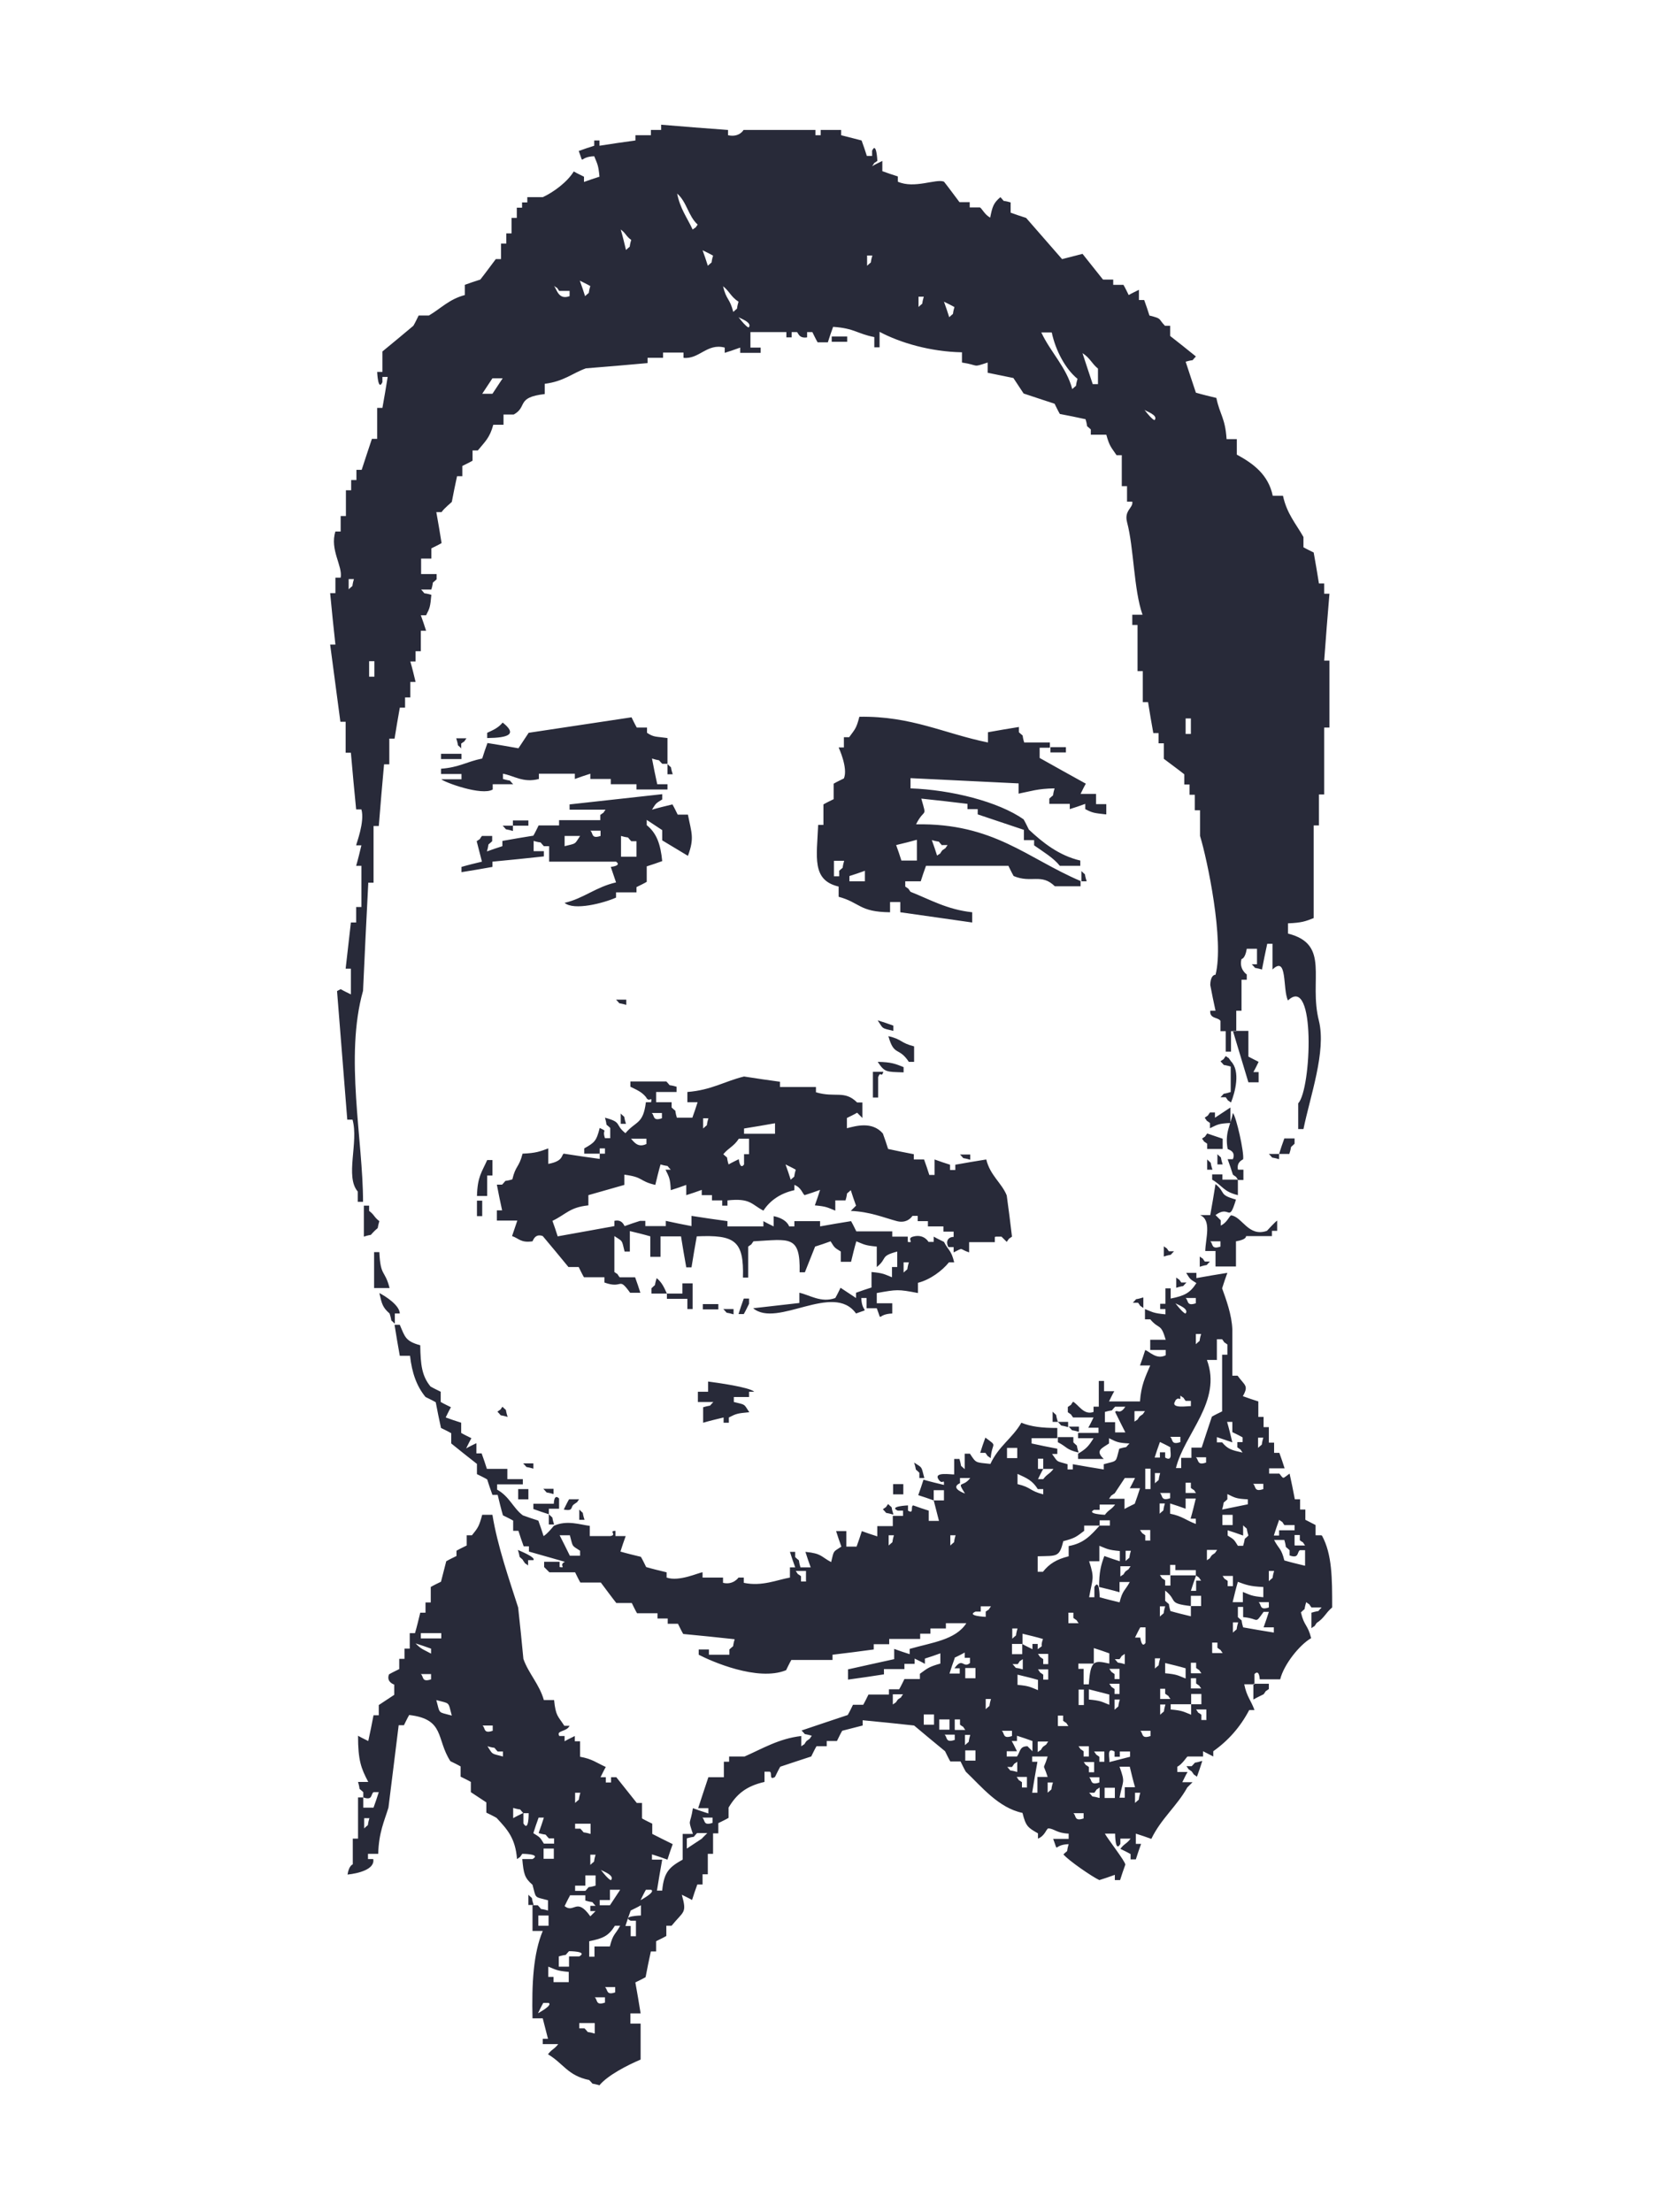<svg xmlns="http://www.w3.org/2000/svg" id="Ebene_1" width="60" height="80" viewBox="0 0 60 80"><defs><style>.cls-1{fill:#282a39;}</style></defs><path class="cls-1" d="m24.14,28v-.37c.21.21.07,0,.19.37h-.19Zm-3.72,2.23h.56c-.21.31-.11.26-.56.37v-.37Zm1.3-.19v.19c-.35.12-.26-.11-.37-.19h.37Zm.74.19c.37.11.16-.03.37.19h.19v.56h-.56v-.74Zm-4.65.93c.62-.06,1.24-.12,1.86-.19v-.19h-.37v-.37c.37.11.16-.03.37.19h.19v.56h2.42c.22.15-.19.19-.19.19l.19.56c-.74.17-1.17.58-1.86.74.34.29,1.41.01,1.86-.19v-.19h.74v-.19c.12-.06.25-.12.37-.19v-.56c.19-.06.37-.12.56-.19-.06-.61-.2-1.01-.56-1.3v-.19c.19.12.37.25.56.37v.37c.31.19.62.37.93.56.24-.65.13-.82,0-1.49h-.37c-.06-.12-.12-.25-.19-.37-.25.06-.5.12-.74.19.15-.24.13-.22.37-.37v-.19c-1.12.12-2.23.25-3.35.37v.19h1.3c-.16.21.02.03-.19.19v.19h-1.49v.19h-.74c-.06.12-.12.25-.19.37-.37.06-.74.12-1.12.19v.19c-.19.06-.37.12-.56.19.11-.37-.03-.16.19-.37v-.19h-.37c-.16.21.03.03-.19.19l.19.74c-.25.06-.5.12-.74.19v.19c.37-.06.74-.12,1.12-.19v-.19Zm-.19,12.09h-.37c.02-.7.17-.85.37-1.3h.19v.56h-.19v.74Zm1.12,10.6h.37v.37h-.37v-.37Zm-1.12-27.16v-.19c.24-.11.4-.18.56-.37.53.42.23.55-.56.56m-.93,1.49v-.19h-.74v-.19c.66-.05.91-.25,1.49-.37.06-.19.12-.37.19-.56.37.06.74.12,1.12.19.12-.19.25-.37.37-.56,1.24-.19,2.48-.37,3.72-.56.06.12.12.25.19.37h.37v.19c.25.17.33.13.74.19v.93h-.19c-.21-.21,0-.07-.37-.19.06.31.12.62.19.93h.37v.19h-1.12v-.19h-.93v-.19h-.74v-.19c-.19.06-.37.12-.56.19v-.19h-1.3v.19c-.57.15-.9-.12-1.3-.19v.19c.37.11.16-.02.37.19h-.74v.19c-.39.24-1.75-.26-1.86-.37h.74Zm1.86,1.49h.56v.19h-.56v-.19Zm-.37.19h.37v.19c-.37-.11-.16.02-.37-.19m-2.23-2.6h.74v.19h-.74v-.19Zm.74-.19c-.21-.21-.07,0-.19-.37h.37c-.16.21.02.03-.19.19v.19Zm2.6,26.04c-.37-.11-.16.02-.37-.19h.37v.19Zm7.25-2.6v.19c.45.11.35.06.56.37-.43.04-.47.05-.74.19v.19h-.19v-.19c-.25.06-.5.12-.74.19v-.56c.37-.11.16.02.37-.19h-.56v-.37h.37v-.37c.3.04,1.49.2,1.67.37h-.19v.19h-.56Zm-.56-3.16h-.56v-.19h.56v.19Zm6.32,6.32h.37v.37h-.37v-.37Zm-5.77-6.14c-.37-.11-.16.02-.37-.19h.37v.19Zm9.11,4.46c.46.34.24.14.19.74-.21-.16-.03.02-.19-.19h-.19c.06-.19.12-.37.19-.56m-14.69,2.23c-.16.21.02.03-.19.19-.14.09,0,.26-.37.19.06-.12.12-.25.19-.37h.37Zm-1.3-.37h.37v.19c-.37-.11-.16.02-.37-.19m1.49,1.12h-.19v-.37c.21.21.07,0,.19.37m5.95-7.81c-.06.12-.12.25-.19.37h-.19c.06-.19.12-.37.19-.56h.19v.19Zm-2.23.19v-.37h-.74v-.19h.56v-.37h.37v.93h-.19Zm-.74-.56h-.56v-.19c.21-.21.07,0,.19-.37.19.16.26.32.37.56m10.97-4.84c-.37-.11-.16.02-.37-.19h.37v.19Zm-2.79,12.83c-.37-.11-.16.02-.37-.19.21-.16.03.02.19-.19.21.21.07,0,.19.37m-12.46-.19v.19c-.19-.06-.37-.12-.56-.19v-.19h.74s0-.38.19-.19v.37h-.37Zm.19.56h-.19v-.37c.21.21.07,0,.19.37m-.74,13.76h-.19v-.37c.21.21.07,0,.19.37m-5.02-21.39v.37c-.21-.21-.07,0-.19-.37-.25-.22-.28-.34-.37-.74.23.12.73.44.74.74h-.19Zm24.74,4.09v.19c-.37-.11-.16.02-.37-.19h.37Zm-16.37-15.25c-.37-.11-.16.02-.37-.19h.37v.19Zm10.79,17.11h-.19v-.19c-.21-.21-.07,0-.19-.37.32.21.25.12.37.56m11.9,8v-.56h.56v.19c-.21.16-.03-.02-.19.19-.12.06-.25.12-.37.19m-6.7-10.04v.19c-.37-.11-.16.02-.37-.19h.37Zm-.37,0h-.19v-.37c.21.21.07,0,.19.37m0,.74v-.19h.56v.19c.21.21.07,0,.19.37-.46-.11-.41-.2-.74-.37m5.21,11.53c-.06.19-.12.37-.19.56-.21-.16-.03.02-.19-.19-.21-.16-.03.02-.19-.19h.19c.21-.21,0-.07.37-.19m-11.72-26.78c.19.06.37.12.56.19v.19c-.45-.11-.35-.06-.56-.37m0,1.49c.49.01.63.07.93.19v.19c-.63-.02-.68,0-.93-.37m-9.3,1.86c.21.21.07,0,.19.37h-.19v-.37Zm-4.28,10.6c.21.21.07,0,.19.37-.37-.11-.16.02-.37-.19.21-.16.03.02.19-.19m13.95-13.39c.51.12.42.24.93.37v.56h-.19c-.37-.56-.53-.18-.74-.93m-18.04,9.11h-.56v-1.3h.19c.04.9.2.63.37,1.3m-.74-2.98v.19c.19.14.18.23.37.37-.11.37.02.16-.19.37-.21.21,0,.07-.37.19v-1.12h.19Zm18.23-4.84h.37c-.09.25-.09-.06-.19.19v.74h-.19v-.93Zm-2.98,3.91c-.06-.19-.12-.37-.19-.56.12.06.25.12.37.19-.11.37.03.16-.19.37m-.56-1.67h-1.12v-.19c.37-.06.74-.12,1.12-.19v.37Zm-.93.74h-.19v.37c-.15.21-.19-.19-.19-.19-.12.06-.25.12-.37.19-.11-.37.03-.16-.19-.37.2-.24.38-.28.56-.56h.37v.56Zm-1.67-.93v-.37h.19c-.11.37.03.16-.19.37m-1.49-.37c-.35.12-.26-.11-.37-.19h.37v.19Zm-.56.93c-.33.16-.47-.11-.56-.19h.56v.19Zm9.3,4.28h.19c-.11.37.03.16-.19.37v-.37Zm3.35-.93h.19l.19.19c.16-.21-.02-.03.19-.19-.06-.5-.12-.99-.19-1.49-.18-.45-.6-.72-.74-1.3-.37.06-.74.12-1.12.19v.19h-.19v-.19c-.19-.06-.37-.12-.56-.19v.56h-.19c-.06-.19-.12-.37-.19-.56h-.37v-.19c-.31-.06-.62-.12-.93-.19-.06-.19-.12-.37-.19-.56-.39-.45-.98-.27-1.3-.19v-.37c.12-.06.25-.12.37-.19l.19.19v-.56h-.19c-.46-.46-.79-.16-1.49-.37v-.19h-1.3v-.19c-.43-.06-.87-.12-1.3-.19-.7.17-1.17.49-2.05.56v.37h.37c-.06.19-.12.37-.19.56h-.56c-.11-.37.03-.16-.19-.37v-.19h-.56v-.37h.74v-.19c-.37-.11-.16.03-.37-.19h-1.3v.19c.24.12.4.18.56.37.12.24.23-.07.19.19h-.19c-.1.81-.36.67-.74,1.12-.4-.32-.1-.39-.74-.56.11.37-.03.16.19.37v.37h-.19c-.12-.35.13-.21-.19-.37-.12.48-.19.53-.56.74v.19h.56v-.19h.19v.19h-.19v.19c-.43-.06-.87-.12-1.3-.19-.09.04,0,.27-.56.37v-.56c-.3.11-.44.17-.93.19-.13.51-.25.42-.37.93-.37.11-.16-.03-.37.19h-.19c.06.31.12.62.19.93h-.19v.37h.74l-.19.56c.26.09.31.25.74.19.01,0,.08-.3.37-.19.31.37.62.74.93,1.12h.37c.06.12.12.25.19.37h.74v.19c.69.25.49-.24.93.37h.37c-.06-.19-.12-.37-.19-.56h-.56c-.16-.21.03-.03-.19-.19v-1.3c.31.21.26.11.37.56h.19v-.74c.25.06.5.12.74.19v.74h.37v-.74h.74c.06.37.12.74.19,1.12h.19c.06-.37.12-.74.19-1.12,1.37-.06,1.71.15,1.67,1.49h.19v-1.12c.21-.16.03.02.19-.19,1.3-.07,1.7-.24,1.67,1.12h.19c.12-.31.25-.62.37-.93.19-.06.37-.12.56-.19.15.24.13.22.37.37v.37h.37c.06-.25.12-.5.19-.74.28.11.3.15.74.19v.74c.4-.32.1-.39.74-.56v.56h-.19v.37c-.28-.11-.3-.15-.74-.19v.56c-.19.06-.37.12-.56.19v.19c-.19-.12-.37-.25-.56-.37-.06.12-.12.25-.19.37-.51.19-.95-.12-1.3-.19v.37l-1.67.19c.87.73,2.9-.96,3.72.19.55-.21.21.03.19-.56h.19v.37h.37c.21.55-.03.21.56.19v-.37h-.56v-.37c.73-.13.76-.14,1.49,0v-.37c.44-.11.88-.44,1.12-.74h.19c-.11-.45-.2-.41-.37-.74-.12-.06-.25-.12-.37-.19v.19h-.19s-.16-.3-.56-.19c-.25.07.07.24-.19.19v-.19h-.56v-.19h-1.3c-.06-.12-.12-.25-.19-.37-.37.06-.74.12-1.12.19v-.19h-.93v.19h-.19s-.07-.27-.56-.37v.37c-.12-.06-.25-.12-.37-.19v.19h-1.3v-.19c-.43-.06-.87-.12-1.3-.19v.37c-.31-.06-.62-.12-.93-.19v.19h-.74v-.19h-.19c-.19.06-.37.12-.56.19-.01,0-.08-.26-.37-.19v.19c-.68.12-1.36.25-2.05.37-.06-.19-.12-.37-.19-.56.5-.24.62-.49,1.3-.56v-.37c.43-.12.87-.25,1.3-.37v-.37c.71.09.52.23,1.12.37.06-.25.12-.5.19-.74.37.11.16-.03.37.19h-.19c.13.27.17.31.19.74.19-.06.37-.12.56-.19v.37c.19-.06.37-.12.56-.19v.19h.37v.19h.37v.19h.19v-.19c.83-.09.86.14,1.3.37.24-.37.62-.63,1.12-.74v-.19c.25.09.3.33.37.37.19-.06.37-.12.56-.19-.06.19-.12.37-.19.56.44.04.46.08.74.19v-.37h.37c.11-.37-.03-.16.19-.37.06.19.12.37.19.56l-.19.19c.7.03,1.18.24,1.67.37.39.1.56-.19.56-.19h.19v.19h.37v.19h.56v.19h.37v.19c-.2,0-.3.16-.19.37h.19v.19c.39-.19.17-.13.56,0v-.37h.93v-.19Zm-5.39-32.36h-.56v-.19h.56v.19Zm-13.39,31.06h.19v.56h-.19v-.56Zm26.6-1.12h-.19v-.37c.21.21.07,0,.19.37m.37-.19h-.19v-.37c.21.21.07,0,.19.37m.56.19h.19v.37h-.19c-.16-.21.02-.03-.19-.19-.06-.19-.12-.37-.19-.56h.19c.12-.3-.18-.35-.19-.37-.11-.6.11-.87.19-1.3.12.13.41,1.42.37,1.67,0,.02-.24.08-.19.37m-.56.37h.56v.56c-.53-.13-.54-.33-.93-.56v-.19h.37v.19Zm2.05-.74c-.37-.11-.16.02-.37-.19h.37v.19Zm-2.79-.74c.21-.16.03.02.19-.19l.56.19v.37h-.56v-.19c-.21-.16-.03.02-.19-.19m3.16.56h-.37c.06-.19.12-.37.19-.56h.37v.19c-.21.21-.07,0-.19.37m-27.71,14.69c-.21-.21-.07,0-.19-.37.04.02.67.27.56.37h-.19v.19c-.21-.16-.03.02-.19-.19m23.81-10.04h.19c-.21.21,0,.07-.37.19v-.37c.21.16.03-.02.19.19m2.42-7.25c-.19-.62-.37-1.24-.56-1.86h.56v.93l.37.19c-.06.12-.12.25-.19.37h.19v.37h-.37Zm1.67,16.74v-.37h.19v.19c.21.16.03-.03.19.19h-.37Zm.37.74c-.25-.06-.5-.12-.74-.19-.11-.45-.2-.41-.37-.74h.37c.11.37-.03.16.19.37v.19c.35.12.26-.11.37-.19h.19v.56Zm-1.3.56v-.37h.19c-.11.37.03.16-.19.37m.19,1.86c-.37-.06-.74-.12-1.12-.19-.11-.37.03-.16-.19-.37v-.37h.19v.37c.6.05.4.28.74-.19h.19c-.06.19-.12.37-.19.56h.37v.19Zm-1.49,0v-.37h.19c-.11.37.03.16-.19.37m-.37-2.05h.37v.37h-.19v-.19c-.21-.16-.03.03-.19-.19m-.37,2.79v-.37h.19v.19c.21.16.03-.02.19.19h-.37Zm-.19-3.35v-.37h.37c-.16.21.02.03-.19.19-.16.21.03.03-.19.19m0,5.77h-.19v-.19c-.21-.16-.03.03-.19-.19h.37v.37Zm-.56-.19c-.28-.11-.3-.15-.74-.19v-.19h.74v-.37h.37v.37h-.37v.37Zm-1.12,0v-.37h.19c-.11.37.03.16-.19.37m-.19-1.67v-.37h.19c-.11.37.03.16-.19.37m0-7.07h.19c-.11.37.03.16-.19.37v-.37Zm.19-1.12c.12.06.25.12.37.19-.03.1.12.55-.19.37v-.19h-.19v.19h-.19c.06-.19.12-.37.19-.56m.74-.19v.19c-.35.12-.26-.11-.37-.19h.37Zm-.19-1.3c.15-.21.2.08.19-.19.21.16.03-.02.19.19h.19v.19c-.1-.01-.77.11-.56-.19m.37-3.16s-.06.03-.37-.37c.05.04.51.19.37.37m.37-.56v.19c-.35.12-.26-.11-.37-.19h.37Zm.19,1.3c-.11.37.03.16-.19.37v-.37h.19Zm-.19,4.46h.37v.19c-.34.12-.26-.11-.37-.19m-1.12,1.67c-.11.37.03.16-.19.37v-.37h.19Zm.19-.19c-.35.12-.26-.11-.37-.19h.37v.19Zm.93,0c-.06.25-.12.5-.19.74h.19v.19c-.36-.13-.48-.28-.93-.37v-.37c.19.06.37.12.56.19v-.37h.37Zm0-.19h-.37v-.37h.19v.19c.21.16.03-.03.19.19m0,3.16v.37h-.19c.06-.19.12-.37.19-.56h-.93v.37h-.19v-.19c-.21-.16-.03.03-.19-.19h.37v-.37h.19v.19h.74v.19c.21.16.03-.02.19.19h-.19Zm-1.12,3.35v-.37c.25.06.5.12.74.19v.37c-.28-.11-.3-.15-.74-.19m-.19-2.05v-.37h.19c-.11.37.03.16-.19.37m.19,2.6v.19c.21.16.03-.02.19.19h-.37v-.37h.19Zm.93-2.98v.37c-.25-.06-.5-.12-.74-.19-.11-.37.03-.16-.19-.37v-.37c.47.37.07.46.93.56v-.37h.37v.37h-.37Zm0,2.42v-.37h.19v.19c.21.16.03-.02.19.19h-.37Zm.37.56h-.37v-.37h.19v.19c.21.16.03-.02.19.19m.56-11.9v-.74h.19c.16.21-.02.03.19.19v.37h-.19v2.05c-.12.06-.25.12-.37.19-.12.37-.25.74-.37,1.12h-.37v.37h-.37v.37h-.19c.3-1.24,1.68-2.41,1.12-3.91h.37Zm.93,2.79v.19h-.19v.19c.21.16.03-.02.19.19-.4-.09-.53-.12-.74-.37h-.19v-.19l.56.19c-.06-.25-.12-.5-.19-.74h.19v.37c.12.06.25.12.37.19m.19,2.23v.19l-.93.19c.11-.37-.03-.16.19-.37v-.19c.27.13.31.17.74.19m.56-.56v.19c-.35.12-.26-.11-.37-.19h.37Zm-.19-1.67h.19c-.11.37.03.16-.19.37v-.37Zm-.74,5.21c.3.11.44.17.93.19v.37c-.44-.04-.46-.08-.74-.19v.37h-.37c.06-.25.12-.5.19-.74m-.56-2.42h.37v.37h-.37v-.37Zm.19.56c.19.06.37.12.56.19v-.37c.21.21.08,0,.19.37-.21.21-.08,0-.19.37h-.19c-.15-.24-.13-.22-.37-.37v-.19Zm1.49,2.6v.19c-.35.12-.26-.11-.37-.19h.37Zm.37-2.98c.21.16.03-.03.19.19h.37v.19h-.56v.19h-.19c.06-.19.12-.37.19-.56m-4.65-1.12h-.19v-.74h.19v.74Zm0,1.86h-.19v-.19c-.21-.16-.03.02-.19-.19h.37v.37Zm0,7.07c-.35.12-.26-.11-.37-.19h.37v.19Zm-.56,2.42v-.37h.19c-.11.37.03.16-.19.37m-.37-.56v.37h-.19c.12-.65.22-.51,0-1.12h.37c.06.25.12.5.19.74h-.37Zm-.56-.93c.03-.1-.12-.55.19-.37v.19h.19v-.19h.37v.19l-.74.19m.19,1.3h-.37v-.37h.37v.37Zm-.56-1.3v-.19c-.21-.16-.03.02-.19-.19h.37v.37h-.19Zm0,.74c-.35.12-.26-.11-.37-.19h.37v.19Zm0,.56c-.37-.11-.16.03-.37-.19h.19c.16-.21-.02-.03.19-.19v.37Zm-.56-1.3h.37v.37h-.19v-.19c-.21-.16-.03.03-.19-.19m0,2.05c-.35.12-.26-.11-.37-.19h.37v.19Zm-.56-7.44h.19v.19c.21.16.03-.02.19.19h-.37v-.37Zm-.37,4.09v-.37h.19v.19c.21.16.03-.03.19.19h-.37Zm-.37,2.42v-.37h.19c-.11.37.03.16-.19.37m-.37-.56v.56h-.19c.06-.37.12-.74.19-1.12h-.19v-.19h.56c-.17.57-.18.17,0,.74h-.37Zm-.37-1.12c-.28,0-.25.21-.37.37h-.37v-.19h.37c-.06-.12-.12-.25-.19-.37h.19v-.19c.19.06.37.12.56.19v.37l-.19-.19Zm0,1.49h-.19v-.19c-.21-.16-.03.03-.19-.19h.37v.37Zm-.74-.74h.19c.16-.21-.02-.03.19-.19v.37c-.37-.11-.16.03-.37-.19m-.19-1.3h.37v.19c-.35.12-.26-.11-.37-.19m.19-10.23h.37v.37h-.37v-.37Zm1.12,1.49h.19v.19c-.51-.13-.42-.25-.93-.37v-.37c.35.16.54.24.74.56m0-.74v-.37h.19v.37h.37c-.14.19-.23.18-.37.37h-.19c.06-.12.12-.25.19-.37h-.19Zm.19,7.07v-.19c-.21-.16-.03.02-.19-.19h.37v.37h-.19Zm0,.56v-.19c-.21-.16-.03.02-.19-.19h.37v.37h-.19Zm-.19,2.23h.37c-.16.21.02.03-.19.19-.16.21.03.03-.19.19v-.37Zm-.74-2.42c.25.06.5.12.74.19v.37c-.28-.11-.3-.15-.74-.19v-.37Zm0-.37c.16-.21-.03-.03.19-.19v.37c-.37-.11-.16.03-.37-.19h.19Zm-.19-.93v-.37h.19c-.11.37.03.16-.19.37m.37.19v-.37c.25.06.5.12.74.19-.13.37.08.17-.19.37v-.19h-.19v.19c-.12-.06-.25-.12-.37-.19v.37h-.37v-.37h.37Zm1.49-3.72c.42-.11.46-.16.74-.37v-.19h.56v-.19h.37v.19h-.37c-.31.34-.56.64-1.12.74v.37c-.44.11-.7.27-.93.56h-.19v-.56c.71-.02.78.04.93-.56m1.12-1.12h.19v-.19h.56c-.14.19-.23.18-.37.37,0,0-.72-.03-.37-.19m1.12,1.86v-.37h.19c-.11.37.03.16-.19.37m0,.37c-.16.21.03.03-.19.19v-.37h.37c-.16.21.02.03-.19.19m-.19,1.12c-.25-.06-.5-.12-.74-.19,0,0,0-.7-.19-.37v.37h-.19c.12-.68.21-.66,0-1.3h.37v-.56c.28.11.3.15.74.19v.37c-.19-.06-.37-.12-.56-.19-.12.32-.19.58-.19,1.12.25.06.5.12.74.19v-.37h.37c-.18.33-.26.29-.37.74m-.19,2.05h.19c.16-.21-.03-.03.19-.19v.37c-.37-.11-.16.03-.37-.19m0,.74v-.19c-.21-.16-.03.02-.19-.19h.37v.37h-.19Zm-1.3.37h.19v.56h-.19v-.56Zm0,2.05h.37v.37h-.19v-.19c-.21-.16-.03.02-.19-.19m1.12-1.86v.37c-.28-.11-.3-.15-.74-.19v-.37l.74.19m-.74-.37h-.19v-.56h-.19v-.19h.56v-.56c.19.06.37.12.56.19v.37c-.54-.12-.68-.14-.74.74m1.12.56c-.11.37.03.16-.19.37v-.37h.19Zm-.19-.19v-.19c-.21-.16-.03.02-.19-.19h.37v.37h-.19Zm.93-2.42h.19v.56c-.14.22-.19-.19-.19-.19h-.19c.06-.12.12-.25.19-.37m-.93-4.84c.12-.19.25-.37.37-.56h.37c-.06.12-.12.25-.19.37h.37c-.06.19-.12.37-.19.56-.12.06-.25.12-.37.19v-.37h-.56c.16-.21-.02-.03.19-.19m.74-2.98h.37c-.16.21.02.03-.19.19-.16.21.03.03-.19.19v-.37Zm-5.39,7.25v.19s-.72-.03-.37-.19h.19v-.19h.37c-.16.21.03.03-.19.19m0,3.53v-.37h.19c-.11.37.03.16-.19.37m-.37-1.12h-.37v-.37h.37v.37Zm0,2.98h-.37v-.37h.37v.37Zm-.19-.93c-.11.37.03.16-.19.37v-.37h.19Zm-.56-.19v-.37h.19v.19c.21.16.03-.03.19.19h-.37Zm0,.37c-.35.12-.26-.11-.37-.19h.37v.19Zm-.56-.74h.37v.37h-.37v-.37Zm-.19.19h-.37v-.37h.37v.37Zm.74-2.42c.12-.06.25-.12.37-.19v.19h.19v.19c-.25.21-.26-.23-.56.19h.19v.19h-.37c.06-.19.12-.37.19-.56m.19-6.32v-.19h.37c-.28.37-.5.06-.19.56,0,0-.56-.19-.19-.37m-2.23,7.81c-.16.21.02.03-.19.19v-.37h.37c-.16.21.03.03-.19.19m-6.7,4.46c-.35.12-.26-.11-.37-.19h.37v.19Zm-.37.56c-.19.12-.37.25-.56.37v-.37c.37-.11.16.03.37-.19h.37l-.19.19Zm-2.23,2.23c.06-.12.12-.25.19-.37h.19c.17.08-.36.36-.37.37m0,.56s-.72.02-.37.19h.19v.56h-.19v-.37h-.19c.06-.19.12-.37.19-.56.12-.06.25-.12.37-.19v.37Zm-1.12-.37h-.37v-.19h.37v-.37h.37c-.12.19-.25.37-.37.56m0,1.49h-.56v.37h-.19v-.56c.5-.1.7-.19.93-.56h.19c-.18.33-.26.29-.37.74m.19,1.67c-.34.12-.26-.11-.37-.19h.37v.19Zm-.37.37c-.35.12-.26-.11-.37-.19h.37v.19Zm-.37,1.12c-.37-.11-.16.03-.37-.19h-.19v-.19h.56v.37Zm-.93-2.42h-.37v-.37c.37-.11.16.03.37-.19,0,0,.7,0,.37.19h-.37v.37Zm0,.56h-.56v-.19h-.19v-.37c.28.11.3.15.74.19v.37Zm-1.12,1.12c.06-.12.12-.25.19-.37h.19c.17.08-.36.36-.37.37m0-3.53h.37v.37h-.37v-.37Zm.19-2.42h.37v.37h-.37v-.37Zm-.37-.56c.06-.19.12-.37.19-.56h.19c-.06.19-.12.37-.19.56.37.11.16-.03.37.19h.19v.19h-.37c-.15-.24-.13-.22-.37-.37m-.37-.37v-.37c-.12.06-.25.12-.37.19v-.37c.37.11.16-.03.37.19h.19s.01.7-.19.37m-.74-2.42c-.44-.12-.35-.05-.56-.37.37.11.16-.03.37.19h.19v.19Zm-.74-1.12h.37v.19c-.35.12-.26-.11-.37-.19m3.16,6.14h.56v.19c.37.11.16-.03.37.19h-.19v.19h.19l-.19.19c-.5-.71-.59-.09-.93-.37.06-.12.12-.25.19-.37m.19-.37h.37v-.37h.37v.37c-.37.11-.16-.03-.37.19h-.37v-.19Zm.74-1.12c-.11.37.03.16-.19.37v-.37h.19Zm-.74-1.12h.56v.37c-.37-.11-.16.03-.37-.19h-.19v-.19Zm0-1.12h.19c-.11.37.03.16-.19.37v-.37Zm1.3,3.16s-.06.03-.37-.37c.05.04.51.19.37.37m-6.32-6.51c.51.14.42.04.56.56-.51-.14-.42-.04-.56-.56m-.56-2.42h.74v.19h-.74v-.19Zm.37.74c-.27-.15-.35-.15-.56-.37.19.06.37.12.56.19v.19Zm0,.93c-.35.12-.26-.11-.37-.19h.37v.19Zm-2.42,5.39v-.37h.19c-.11.37.03.16-.19.37m21.2-10.23v-.37h.19c-.11.37.03.16-.19.37m-2.23,0v-.37h.19c-.11.37.03.16-.19.37m-2.98,1.3h-.19v-.19c-.21-.16-.03.03-.19-.19h.37v.37Zm-8.18-.93h-.37c-.12-.25-.25-.5-.37-.74h.37c.12.44.05.35.37.56v.19Zm19.72-4.46h-.37v-.37h-.37v-.37c.37-.11.16.03.37-.19h.37c-.21.32-.3.08-.37.19.12.25.25.5.37.74m7.07,3.72h-.19v-.37l-.37-.19v-.37h-.19v-.37h-.19c-.06-.31-.12-.62-.19-.93-.27.19-.2.21-.37,0h-.37v-.19h.56c-.06-.19-.12-.37-.19-.56h-.19v-.37h-.19v-.56h-.19v-.37h-.19v-.56c-.19-.06-.37-.12-.56-.19.22-.39.07-.38-.19-.74h-.19v-1.67c-.02-.54-.23-1.1-.37-1.49.06-.19.12-.37.19-.56-.37.06-.74.12-1.12.19v-.19h-.37c.15.24.13.22.37.37-.23.36-.43.46-.93.56v-.37h-.19v.56h-.19v.19h.19v.19c-.44-.04-.46-.08-.74-.19v.37h.19c.33.39.38.12.56.74h-.56v.37h.56v.19c-.33.17-.58-.13-.74-.19-.06.19-.12.37-.19.56h.37c-.18.42-.33.72-.37,1.3h-1.12c.06-.12.12-.25.19-.37h-.37v-.37h-.19v.93h-.19v.19c-.35.13-.54-.26-.74-.37-.16.21.03.03-.19.19v.19c.21.16.03-.02.19.19h.74c-.06.12-.12.25-.19.37h.37v.19h-.74v.19h.56c-.17.28-.27.39-.56.56v.19h.93c-.32-.3-.08-.38.19-.56v-.19c.27.13.31.17.74.19-.21.21,0,.08-.37.19-.14.51-.04.42-.56.56v.19c-.37-.06-.74-.12-1.12-.19v.19h-.19v-.19c-.45-.13-.33-.06-.56-.37h.19v-.19c-.31-.06-.62-.12-.93-.19v-.19h.93v-.37c-.57,0-.96-.05-1.3-.19-.33.57-.82.84-1.12,1.49-.55-.06-.51-.02-.74-.37h-.19v.56c-.21-.21-.08,0-.19-.37h-.19v.56c-.1.01-.77-.11-.56.19.15.21.2-.08.19.19-.25-.06-.5-.12-.74-.19-.06.19-.12.37-.19.56.19.06.37.12.56.19v-.37h.37v.37h-.37l.19.74h-.37v-.37c-.19-.06-.37-.12-.56-.19-.11.02.04.33-.19.19v-.19s-.72.03-.37.19h.19v.19h-.37v.37h-.56v.37c-.19-.06-.37-.12-.56-.19-.06.19-.12.37-.19.56h-.37v-.56h-.37c.06.19.12.37.19.56-.31.21-.26.11-.37.56-.38-.2-.33-.31-.93-.37.06.19.12.37.19.56h-.37c-.11-.37.03-.16-.19-.37v-.19h-.19c.06.19.12.37.19.56h-.19v.37c-.46.08-1.01.33-1.67.19v-.19h-.19s-.19.28-.56.19v-.19h-.74v-.19c-.12,0-.84.35-1.3.19v-.19c-.25-.06-.5-.12-.74-.19-.06-.12-.12-.25-.19-.37-.25-.06-.5-.12-.74-.19.06-.19.12-.37.19-.56h-.37v-.19c-.26,0,.07.15-.19.19h-.74v-.37c-.34-.04-.83-.22-1.3,0,0,0-.24.3-.37.37-.06-.19-.12-.37-.19-.56-.19-.06-.37-.12-.56-.19-.35-.26-.48-.68-.93-.93v-.19h.93v-.19h-.56v-.37h-.74c-.06-.19-.12-.37-.19-.56h-.19v-.37c-.12.06-.25.12-.37.19.06-.12.12-.25.19-.37-.12-.06-.25-.12-.37-.19v-.37c-.19-.06-.37-.12-.56-.19.06-.12.12-.25.19-.37-.12-.06-.25-.12-.37-.19v-.37c-.12-.06-.25-.12-.37-.19-.31-.38-.36-.78-.37-1.49-.54-.15-.55-.3-.74-.74h-.19c.06.37.12.74.19,1.12h.37c.07.62.24,1.1.56,1.49.12.06.25.12.37.19.06.31.12.62.19.93.12.06.25.12.37.19v.37c.31.25.62.5.93.74v.37c.12.06.25.12.37.19.06.19.12.37.19.56h.19c.06.25.12.5.19.74.12.06.25.12.37.19v.37h.19c.06.19.12.37.19.56h.19v.19c.43.12.87.25,1.3.37-.24.12.07.23-.19.19v-.19h-.56v.19l.19.19h.93c.06.12.12.25.19.37h.74c.19.25.37.5.56.74h.56c.06.12.12.25.19.37h.74v.19h.37v.19h.37c.06.12.12.25.19.37.62.06,1.24.12,1.86.19-.11.37.03.16-.19.37v.19h-.74v-.19h-.37v.19c.44.23,2.13.98,3.16.56.06-.12.12-.25.19-.37h1.49v-.19c.5-.06.99-.12,1.49-.19v-.19h.56v-.19h1.12v-.19h.37v-.19h.56v-.19h.74c-.39.61-1.26.7-2.05.93v.19c-.19-.06-.37-.12-.56-.19v.37c-.56.12-1.12.25-1.67.37v.37c.43-.06.87-.12,1.3-.19v-.19h.74v-.19h.37v-.19c.12.06.25.12.37.19v-.19c.19-.06.37-.12.56-.19v.37c-.42.12-.45.16-.74.37v.19h-.56c-.06.12-.12.25-.19.37h-.37v.19h-.74c-.06.12-.12.25-.19.37h-.37c-.06.12-.12.25-.19.37-.56.19-1.12.37-1.67.56.21.21,0,.08.37.19-.16.21.02.03-.19.19-.16.21.03.03-.19.19v-.37c-.81.09-1.43.47-2.05.74h-.56v.19h-.19v.56h-.56c-.12.37-.25.74-.37,1.12h.37v.19c-.19-.06-.37-.12-.56-.19-.1.65-.19.35,0,.93h-.37v.93c-.46.26-.68.43-.74,1.12h-.19c.06-.37.12-.74.19-1.12h-.37v-.19c.19.06.37.12.56.19.06-.19.12-.37.19-.56-.25-.12-.5-.25-.74-.37v-.37c-.12-.06-.25-.12-.37-.19v-.56h-.19l-.74-.93h-.19v.19h-.19v-.19h-.19c.06-.12.12-.25.19-.37-.35-.16-.49-.29-.93-.37v-.56h-.19v-.19c-.12.06-.25.12-.37.19v-.19h-.19c-.13-.21.26-.14.37-.37h-.19c-.23-.36-.31-.34-.37-.93h-.37c-.16-.57-.56-.97-.74-1.49-.06-.62-.12-1.24-.19-1.86-.32-1-.75-2.23-.93-3.35h-.37c-.11.41-.15.47-.37.74h-.19v.37c-.12.06-.25.12-.37.19v.19c-.12.06-.25.12-.37.19l-.19.74c-.12.06-.25.12-.37.19v.56h-.19v.37h-.19c-.06.25-.12.5-.19.74h-.19v.56h-.19v.37h-.19v.37c-.12.06-.25.12-.37.19-.11.28.19.37.19.37v.37c-.19.12-.37.25-.56.37v.37h-.19c-.06.31-.12.62-.19.93-.12-.06-.25-.12-.37-.19,0,.89.11,1.18.37,1.67h-.37c.11.37-.03.16.19.37v.19c.35.12.26-.11.37-.19h.19c-.06.19-.12.37-.19.56h-.37v-.37h-.19v1.49h-.19v.93s-.14.04-.19.37c.39-.04,1-.19.93-.56h-.19v-.19h.37c.02-.77.22-1.18.37-1.67.12-.99.25-1.98.37-2.98h.19c.06-.12.12-.25.19-.37,1.3.15.97.87,1.49,1.67.12.06.25.12.37.19v.37c.12.06.25.12.37.19v.37c.19.12.37.25.56.37v.37c.12.06.25.12.37.19.39.42.68.73.74,1.49.21-.16.03.02.19-.19,0,0,.7,0,.37.19h-.37c.05.53.08.68.37.93.14.51.04.42.56.56v.37c-.37-.11-.16.03-.37-.19h-.19v.93h.37c-.34.81-.4,1.9-.37,3.16h.37l.19.74h-.19v.19h.56c-.14.19-.23.18-.37.37.56.33.71.77,1.49.93.21.21,0,.08.37.19.31-.37,1.02-.73,1.49-.93v-1.3h-.37v-.37h.37c-.06-.37-.12-.74-.19-1.12.12-.06.25-.12.37-.19.06-.31.12-.62.19-.93h.19v-.37c.12-.06.25-.12.37-.19v-.37h.19c.44-.54.56-.44.37-1.12.12.06.25.12.37.19.06-.19.12-.37.19-.56h.19v-.37h.19v-.74h.19v-.74h.19v-.37c.12-.06.25-.12.37-.19v-.37c.29-.49.64-.78,1.3-.93v-.37h.19c.1.03-.04.33.19.19.06-.12.12-.25.19-.37.37-.12.74-.25,1.12-.37.06-.12.12-.25.19-.37h.37v-.19h.37c.06-.12.12-.25.19-.37l.74-.19v-.19c.62.06,1.24.12,1.86.19.37.31.74.62,1.12.93.06.12.12.25.19.37h.37c.06.12.12.25.19.37.56.53,1.18,1.31,2.05,1.49.12.48.19.53.56.74v.19c.25-.1.29-.33.37-.37.23.01.29.17.74.19v.19h-.56c.21.55-.03.21.56.19-.11.37.03.16-.19.37.18.22,1.04.81,1.3.93.19-.06.37-.12.56-.19v.19h.19c.06-.19.12-.37.19-.56-.01-.13-.64-.93-.74-1.12h.37s0,.71.19.37v-.19h.37c-.14.19-.23.18-.37.37.12.06.25.12.37.19v.19h.19c.06-.19.12-.37.19-.56h-.19v-.37c.19.06.37.12.56.19.35-.73.93-1.19,1.3-1.86l.19-.19h-.37c.06-.12.12-.25.19-.37h-.37v-.19c.18-.09.34-.36.37-.37h.56v-.19l.37.19v-.19c.55-.39.98-.88,1.3-1.49h.19c-.13-.36-.28-.48-.37-.93h.37v-.37c.18-.19.19.19.19.19h.74c.13-.53.69-1.24,1.12-1.49-.13-.51-.25-.42-.37-.93.21-.21.08,0,.19-.37.21.16.03-.02.19.19h.37c-.21.21,0,.08-.37.19v.56c.21-.16.03.03.19-.19.28-.18.32-.36.56-.56,0-1.06,0-1.92-.37-2.6M12.61,21.31v-.37h.19c-.11.37.03.16-.19.37m.74,2.6h.19v.56h-.19v-.56Zm4.46-10.23h.37c-.12.19-.25.37-.37.56h-.37c.12-.19.25-.37.37-.56m2.42-3.16h.37v.19c-.39.14-.45-.21-.56-.37.21.16.03-.03.19.19m1.12-.19c-.11.37.03.16-.19.37-.06-.19-.12-.37-.19-.56.12.06.25.12.37.19m1.49-1.67c-.11.37.03.16-.19.37-.06-.25-.12-.5-.19-.74.19.14.18.23.37.37m2.42-.56c-.16.21.02.03-.19.19-.21-.45-.45-.75-.56-1.3.35.3.4.81.74,1.12m.56,1.12c-.11.37.03.16-.19.37-.06-.19-.12-.37-.19-.56.12.06.25.12.37.19m.93,1.67c-.11.37.03.16-.19.37-.13-.51-.25-.42-.37-.93.24.19.28.38.56.56m.37.93s-.06.03-.37-.37c.05.04.51.19.37.37m4.28-2.6h.19c-.11.37.03.16-.19.37v-.37Zm1.86,1.49h.19c-.11.37.03.16-.19.37v-.37Zm1.3.37c-.11.37.03.16-.19.37-.06-.19-.12-.37-.19-.56.12.06.25.12.37.19m3.53.93c.14.65.49,1.31.93,1.67-.11.37.03.16-.19.37-.21-.79-.79-1.34-1.12-2.05h.37Zm1.67,1.3v.56h-.19c-.12-.37-.25-.74-.37-1.12.28.18.32.36.56.56m2.05,1.86s-.06.03-.37-.37c.05.05.51.19.37.37m1.12,10.79h.19v.56h-.19v-.56Zm-30.69,9.86c.12,1.55.25,3.1.37,4.65h.19c.23.82-.28,2.06.19,2.6v.37h.19c0-2.23-.67-5.26,0-7.63.06-1.3.12-2.6.19-3.91h.19v-2.05h.19c.06-.74.12-1.49.19-2.23h.19v-.93h.19c.06-.37.12-.74.19-1.12h.19v-.37h.19v-.56h.19c-.06-.25-.12-.5-.19-.74h.19v-.37h.19v-.74h.19c-.06-.19-.12-.37-.19-.56h.19c.14-.27.15-.31.19-.74-.37-.11-.16.03-.37-.19h.37c.11-.37-.03-.16.19-.37v-.19h-.56v-.56h.37v-.37c.12-.06.25-.12.37-.19-.06-.37-.12-.74-.19-1.12h.19c.09-.14.36-.35.37-.37.06-.31.12-.62.19-.93h.19v-.37c.12-.06.25-.12.37-.19v-.37h.19c.26-.32.43-.45.56-.93h.37v-.37h.37c.51-.28.07-.62,1.12-.74v-.37c.7-.09.99-.38,1.49-.56.74-.06,1.49-.12,2.23-.19v-.19h.56v-.19h.74v.19c.57.06.85-.54,1.49-.37v.19c.19-.06.37-.12.56-.19v.19h.74v-.19h-.37v-.56h1.3v.19h.19v-.19h.19c.05.01.06.24.37.19v-.19h.19c.06.12.12.25.19.37h.37c.06-.19.12-.37.19-.56.77.05.87.25,1.49.37v.37h.19v-.56c.75.4,1.85.72,2.98.74v.37c.65.1.35.19.93,0v.37l.93.19c.12.19.25.37.37.56.37.12.74.25,1.12.37.06.12.12.25.19.37.31.06.62.12.93.19.11.37-.03.16.19.37v.19h.56c.12.43.17.44.37.74h.19v1.12h.19v.56h.19c.04.23-.3.31-.19.74.25.94.24,2.44.56,3.35h-.37v.37h.19v1.67h.19v1.12h.19c.06.37.12.74.19,1.12h.19v.37h.19v.56c.25.19.5.37.74.56v.37h.19v.37h.19v.56h.19v.93c.26.84.88,3.79.56,5.02,0,0-.18-.02-.19.37.06.31.12.62.19.93h-.19c-.03.3.29.23.37.37v.37h.19v.74h.19v-.74h.19v-.74h.19v-1.12h.19v-.19s-.29-.19-.19-.56c0,0,.13,0,.19-.37h.37v.56h-.19c.21.21,0,.08.37.19.06-.31.12-.62.19-.93h.19v.93c.55-.53.36.71.56,1.12,1.01-.97.85,3.21.37,3.72v.93h.19c.24-1.18.83-2.81.56-3.91-.38-1.49.43-2.77-1.12-3.16v-.37c.49-.02.63-.07.93-.19v-3.35h.19v-1.12h.19v-2.42h.19v-2.42h-.19c.06-.81.12-1.61.19-2.42h-.19v-.37h-.19c-.06-.37-.12-.74-.19-1.12-.12-.06-.25-.12-.37-.19v-.37c-.27-.48-.6-.84-.74-1.49h-.37c-.16-.77-.71-1.17-1.3-1.49v-.56h-.37c-.05-.77-.24-.87-.37-1.49-.25-.06-.5-.12-.74-.19-.12-.37-.25-.74-.37-1.12.37-.11.16.03.37-.19-.31-.25-.62-.5-.93-.74v-.37h-.19c-.26-.27-.09-.25-.56-.37-.06-.19-.12-.37-.19-.56h-.19v-.37c-.12.06-.25.12-.37.19-.06-.12-.12-.25-.19-.37h-.37v-.19h-.37l-.74-.93-.74.19c-.43-.5-.87-.99-1.3-1.49-.19-.06-.37-.12-.56-.19v-.37c-.37-.11-.16.03-.37-.19-.25.21-.29.34-.37.74-.2-.11-.29-.32-.37-.37h-.37v-.19h-.37c-.19-.25-.37-.5-.56-.74-.28-.12-1.07.27-1.67,0v-.19c-.19-.06-.37-.12-.56-.19v-.37c-.12.06-.25.12-.37.19.16-.21-.03-.03.19-.19,0,0-.03-.72-.19-.37v.19h-.19c-.06-.19-.12-.37-.19-.56l-.74-.19v-.19h-.74v.19h-.19v-.19h-2.6s-.15.28-.56.19v-.19c-.81-.06-1.61-.12-2.42-.19v.19h-.37v.19h-.56v.19c-.43.06-.87.12-1.3.19v-.19h-.19v.19c-.19.06-.37.12-.56.19.21.55-.03.21.56.19.11.28.15.3.19.74-.19.06-.37.12-.56.19v-.19c-.12-.06-.25-.12-.37-.19-.23.38-.73.75-1.12.93h-.56v.19h-.19v.19h-.19v.37h-.19v.56h-.19v.37h-.19v.56h-.19c-.19.25-.37.5-.56.74-.19.06-.37.12-.56.19v.37c-.57.15-.87.49-1.3.74h-.37c-.06.12-.12.25-.19.37-.37.31-.74.62-1.12.93v.74h-.19s.03.72.19.37v-.19h.19c-.06.37-.12.74-.19,1.12h-.19v1.12h-.19c-.12.37-.25.74-.37,1.12h-.19v.37h-.19v.37h-.19v.93h-.19v.56h-.19c-.21.66.27,1.25.19,1.67h-.19v.56h-.19c.06.62.12,1.24.19,1.86h-.19c.12.93.25,1.86.37,2.79h.19v1.12h.19c.06.68.12,1.36.19,2.05h.19c.13.45-.19,1.25-.19,1.3h.19c-.06.25-.12.5-.19.74h.19v1.49h-.19v.56h-.19l-.19,1.67h.19v.93c-.12-.06-.25-.12-.37-.19m31.62,4.46v.19c.19-.12.37-.25.56-.37v.56c-.44.02-.47.06-.74.19v-.19c-.21-.16-.03.02-.19-.19.21-.16.03.02.19-.19h.19Zm-.37,5.39h.19c-.21.21,0,.07-.37.19v-.37c.21.16.03-.02.19.19m.19-.74h.37v.19c-.35.12-.26-.11-.37-.19m.93.93v-.93c.41-.07.35-.18.37-.19h.93v-.19h.19v-.37c-.07.04-.37.37-.37.37-.67.24-.9-.52-1.3-.56-.06.03-.15.27-.37.37v-.19l-.19-.19c.53-.39.47.33.74-.56-.64-.18-.35-.24-.74-.56-.06.37-.12.74-.19,1.12h-.37c.43.18.2.84.19,1.3h.37v.56h.74Zm-.19-6.32v-.93c-.37-.11-.16.02-.37-.19.21-.16.03.02.19-.19.21.16.03-.02.19.19.35.36.15,1.12,0,1.49-.21-.16-.03.02-.19-.19h-.19c.21-.21,0-.07.37-.19m-3.16,7.44v.37c-.21-.16-.03.02-.19-.19h-.19c.21-.21,0-.07.37-.19m-3.35-19.9h.56v.19h-.56v-.19Zm4.28,18.23h.19c-.21.21,0,.07-.37.19v-.37c.21.16.03-.02.19.19m-2.98-13.39h-.19v-.37c.21.21.07,0,.19.37m-6.14-1.49v.74h-.56c-.06-.19-.12-.37-.19-.56.25-.06.5-.12.74-.19m.93.19h.19c-.16.21.02.03-.19.19-.16.21.03.03-.19.19-.06-.19-.12-.37-.19-.56.37.11.16-.03.37.19m-2.79,1.3h-.56v-.19c.19-.06.37-.12.56-.19v.37Zm-.93-.37v.19h-.19v-.56h.37c-.11.37.03.16-.19.37m9.67-2.05v-.37h-.37v-.37h-.56c.06-.12.12-.25.19-.37-.56-.31-1.12-.62-1.67-.93v-.37h.37v-.19h-.93c-.11-.37.03-.16-.19-.37v-.19c-.37.06-.74.12-1.12.19v.37c-1.58-.32-2.76-.96-4.65-.93-.11.43-.16.45-.37.74h-.19v.37h-.19s.35.75.19,1.12c-.12.06-.25.12-.37.19v.56c-.12.06-.25.12-.37.19v.74h-.19c-.05,1.17-.24,2,.74,2.23v.37c.78.21.74.55,1.86.56v-.37h.37v.37c.87.12,1.74.25,2.6.37v-.37c-.91-.1-1.5-.45-2.23-.74-.16-.21.02-.03-.19-.19v-.19h.56c.06-.19.12-.37.19-.56h2.98c.06.12.12.25.19.37.64.27,1-.11,1.49.37h.93v-.19c-1.93-.82-3.14-2.1-5.95-2.05.31-.62.4-.19.19-.93.56.06,1.12.12,1.67.19v.19h.37v.19l1.67.56v.37h.37v.19c.31.22.7.45.93.74h.74v-.19c-.77-.18-1.36-.65-1.86-1.12-.06-.12-.12-.25-.19-.37-.91-.64-2.62-1.07-4.09-1.12v-.37l3.91.19v.37c.46-.09.68-.18,1.3-.19-.11.37.03.16-.19.37v.19h.74v.19c.19-.06.37-.12.56-.19v.19c.27.14.31.14.74.19"></path></svg>
